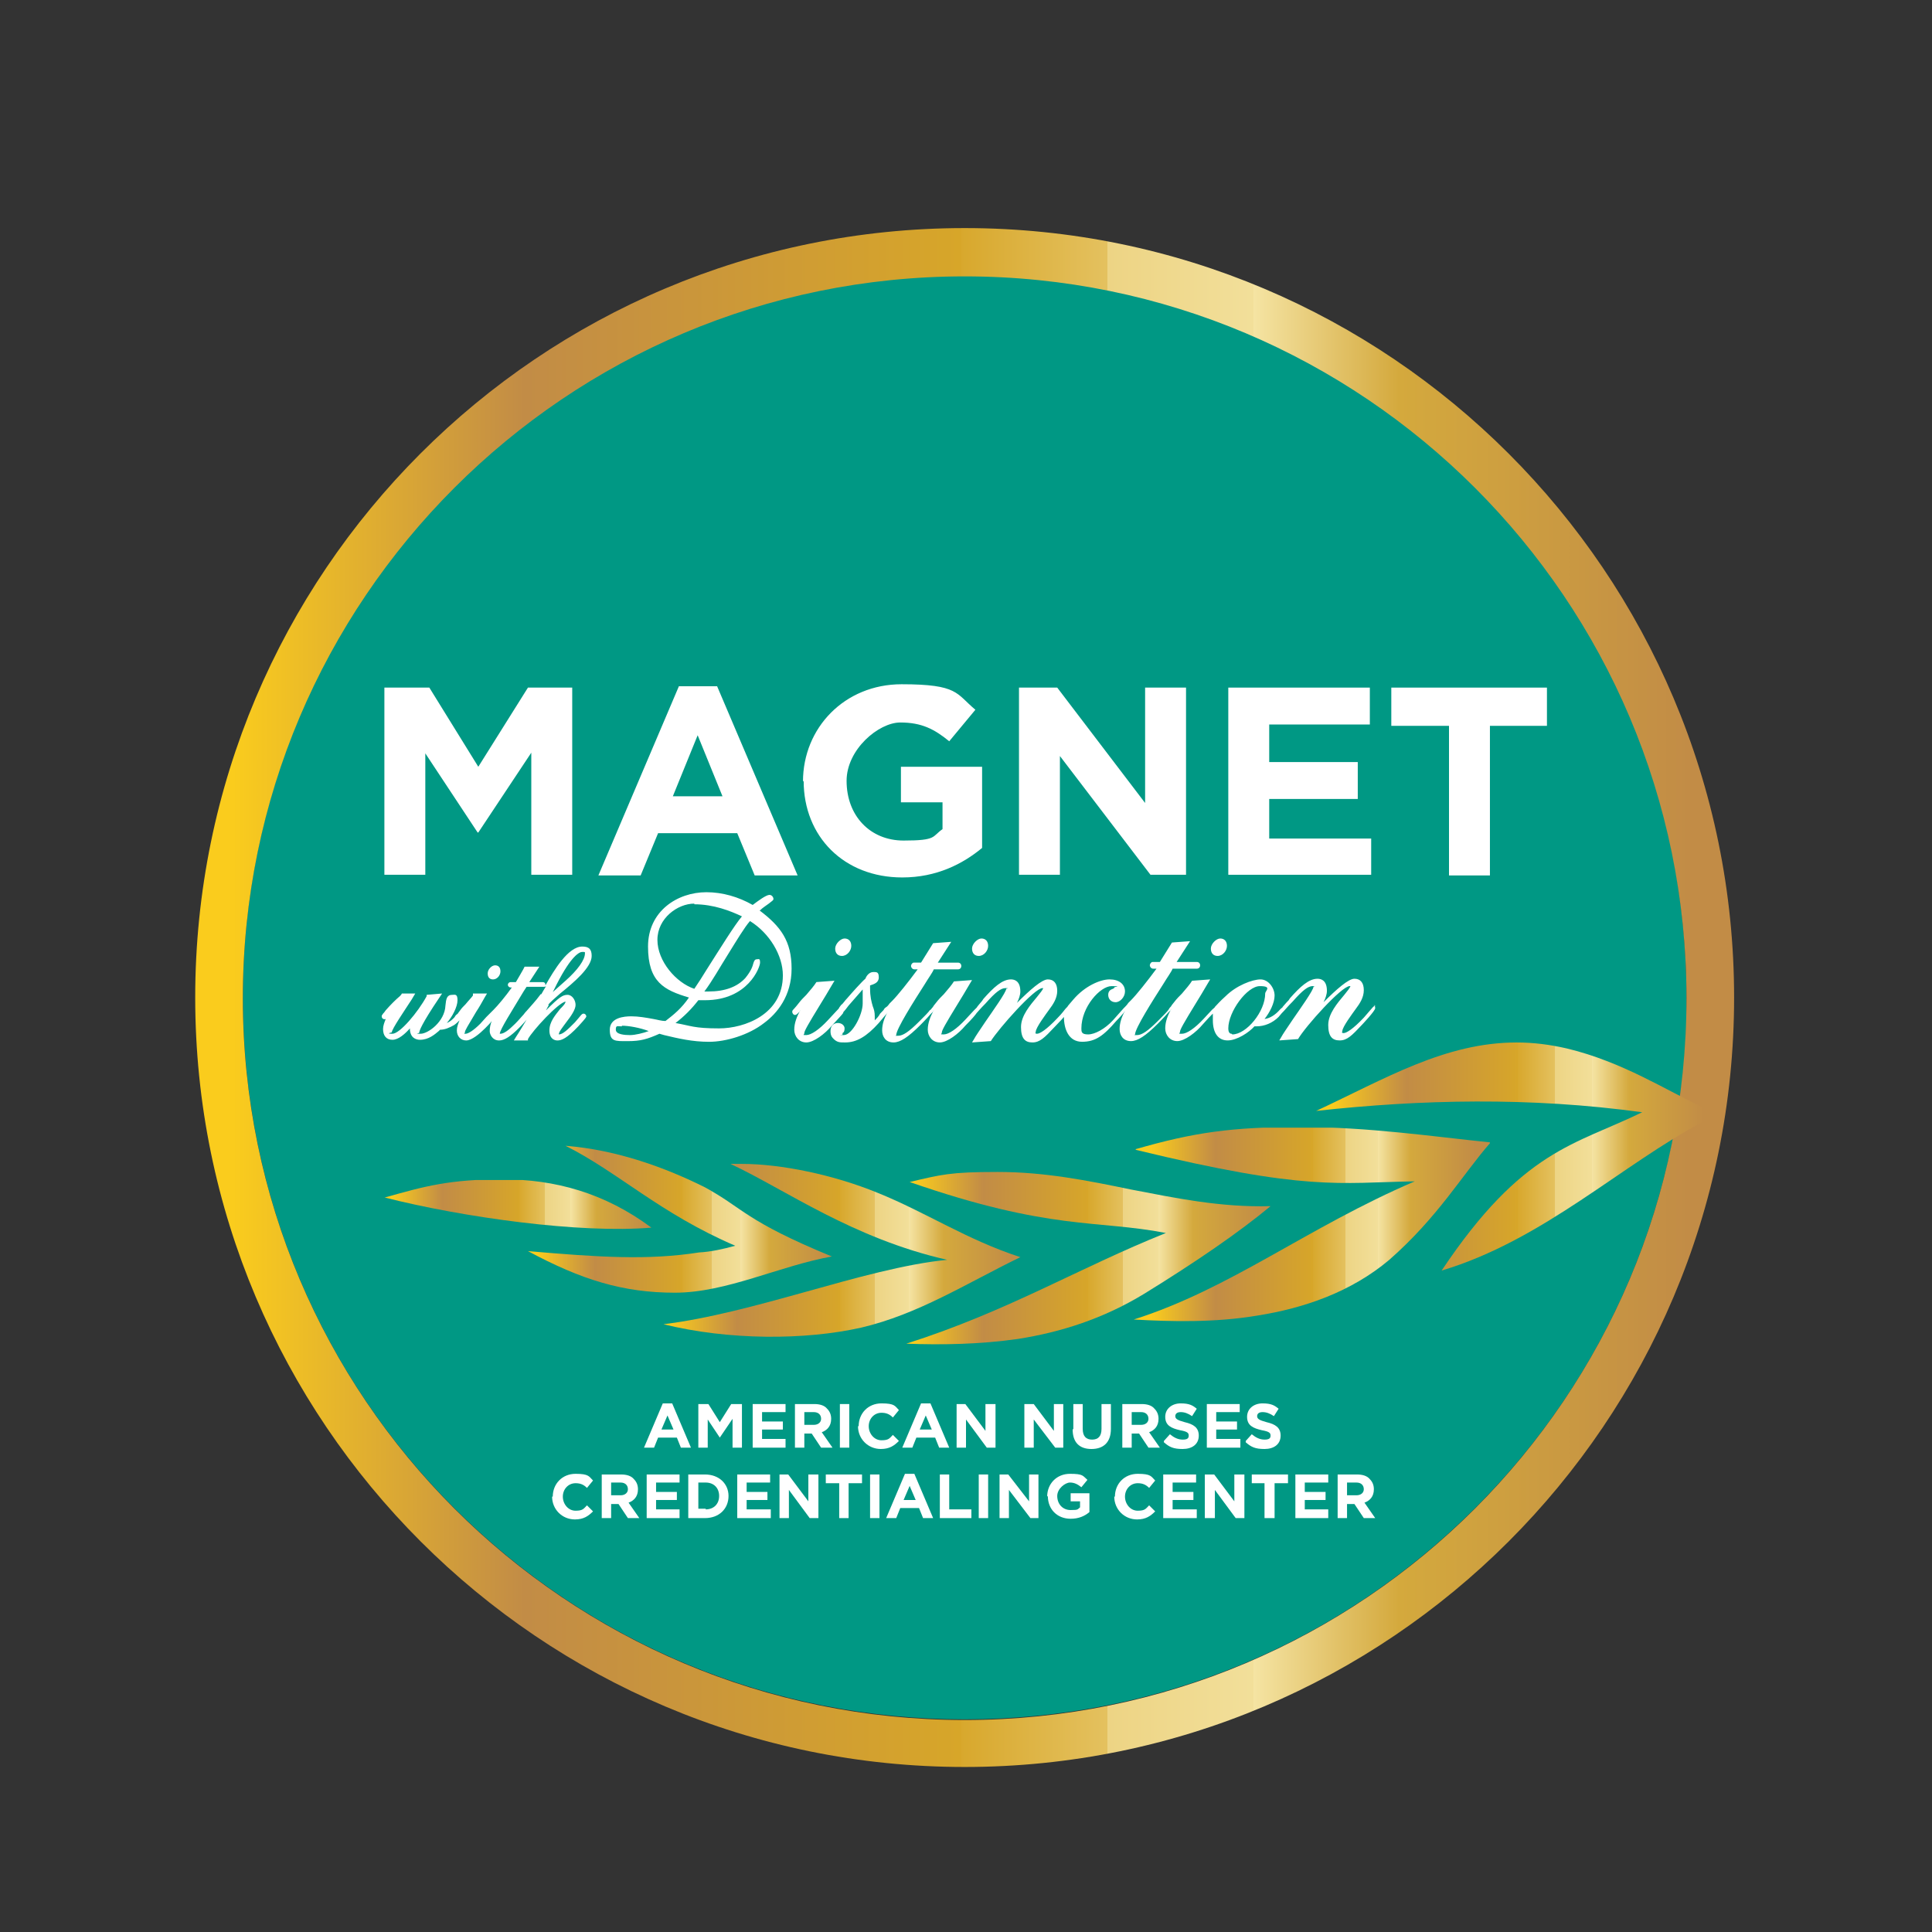<?xml version="1.0" encoding="UTF-8"?>
<svg id="full_color" xmlns="http://www.w3.org/2000/svg" xmlns:xlink="http://www.w3.org/1999/xlink" version="1.1" viewBox="0 0 288 288">
  <rect x="0" y="0" width="288" height="288" fill="#333333" stroke="none"/>
  <!-- Generator: Adobe Illustrator 29.7.1, SVG Export Plug-In . SVG Version: 2.1.1 Build 8)  -->
  <defs>
    <style>
      .st0 {
        fill: none;
      }

      .st1 {
        fill: url(#linear-gradient2);
      }

      .st2 {
        fill: url(#linear-gradient1);
      }

      .st3 {
        fill: url(#linear-gradient3);
      }

      .st4 {
        fill: url(#linear-gradient6);
      }

      .st5 {
        fill: url(#linear-gradient5);
      }

      .st6 {
        fill: url(#linear-gradient4);
      }

      .st7 {
        fill: #009884;
      }

      .st8 {
        fill: url(#linear-gradient);
      }

      .st9 {
        clip-path: url(#clippath-1);
      }

      .st10 {
        clip-path: url(#clippath-3);
      }

      .st11 {
        clip-path: url(#clippath-4);
      }

      .st12 {
        clip-path: url(#clippath-2);
      }

      .st13 {
        clip-path: url(#clippath-6);
      }

      .st14 {
        clip-path: url(#clippath-5);
      }

      .st15 {
        fill: #fff;
      }

      .st16 {
        clip-path: url(#clippath);
      }
    </style>
    <clipPath id="clippath">
      <path class="st0" d="M143.8,34c-63.4,0-114.7,51.4-114.7,114.7s51.4,114.7,114.7,114.7,114.7-51.4,114.7-114.7-51.4-114.7-114.7-114.7ZM143.8,256.4c-59.4,0-107.6-48.2-107.6-107.6s48.2-107.6,107.6-107.6,107.6,48.2,107.6,107.6-48.2,107.6-107.6,107.6Z"/>
    </clipPath>
    <linearGradient id="linear-gradient" x1="1.1" y1="289.1" x2="3" y2="289.1" gradientTransform="translate(-92.4 33390.4) scale(115 -115)" gradientUnits="userSpaceOnUse">
      <stop offset="0" stop-color="#facc1d"/>
      <stop offset="0" stop-color="#facc1d"/>
      <stop offset=".2" stop-color="#c28c46"/>
      <stop offset=".5" stop-color="#d7a629"/>
      <stop offset=".5" stop-color="#d8a82d"/>
      <stop offset=".6" stop-color="#e4c15f"/>
      <stop offset=".6" stop-color="#edd484"/>
      <stop offset=".7" stop-color="#f2df9a"/>
      <stop offset=".7" stop-color="#f5e4a3"/>
      <stop offset=".8" stop-color="#d4a93d"/>
      <stop offset=".9" stop-color="#cb9b41"/>
      <stop offset="1" stop-color="#c28c46"/>
      <stop offset="1" stop-color="#c28c46"/>
    </linearGradient>
    <clipPath id="clippath-1">
      <path class="st0" d="M109.6,185.7c-1.8.5-3.6.9-5.4,1-7.7,1.2-15,.7-25.5-.2,8,4.3,14.2,6.2,21.9,6.2,7.7,0,15.6-4,23.4-5.4-12.9-5.3-13.2-7.2-18.9-10.3-5.8-2.9-13.1-5.6-20.8-6.2,7.8,3.9,14.1,10.1,25.3,14.9"/>
    </clipPath>
    <linearGradient id="linear-gradient1" x1="2.5" y1="291.2" x2="4.4" y2="291.2" gradientTransform="translate(22.7 6854.9) scale(22.9 -22.9)" xlink:href="#linear-gradient"/>
    <clipPath id="clippath-2">
      <path class="st0" d="M108.9,173.5c8.3,3.9,18.2,11.1,32.3,14.3-6.2.6-13.7,2.7-21.2,4.8-7.2,2-14.5,4-21.1,4.8,9.7,2.4,21.1,2.4,29.5.5,8.5-2,15.5-6.5,23.7-10.5-8-2.6-14.1-6.7-21.3-9.6-6.6-2.7-14.4-4.3-20.2-4.3s-1.2,0-1.7,0"/>
    </clipPath>
    <linearGradient id="linear-gradient2" x1="2.6" y1="290.7" x2="4.5" y2="290.7" gradientTransform="translate(29.4 8022.3) scale(27 -27)" xlink:href="#linear-gradient"/>
    <clipPath id="clippath-3">
      <path class="st0" d="M57.3,178.5c11.8,3,29.2,5.4,39.8,4.5-7-5.2-14.4-7.2-22.2-7.2s-11.5,1-17.5,2.7"/>
    </clipPath>
    <linearGradient id="linear-gradient3" x1="2.2" y1="291.7" x2="4.1" y2="291.7" gradientTransform="translate(14.1 6047.5) scale(20.1 -20.1)" xlink:href="#linear-gradient"/>
    <clipPath id="clippath-4">
      <path class="st0" d="M196.2,165.6c15.6-1.7,31.8-2.1,48.6.2-10,4.9-17.8,5.5-29.9,23.6,15.1-4.5,27-15.9,39-22.2v-2.1c-5.6-2.6-12-6.8-20.3-8.8-2.6-.6-5.1-.9-7.5-.9-10.7,0-19.6,5.4-29.9,10.2"/>
    </clipPath>
    <linearGradient id="linear-gradient4" x1="4.1" y1="290.7" x2="6" y2="290.7" gradientTransform="translate(78.8 8662.5) scale(29.2 -29.2)" xlink:href="#linear-gradient"/>
    <clipPath id="clippath-5">
      <path class="st0" d="M135.6,176.2c21,7.3,27.9,5.6,38.2,7.6-13,5.2-23.6,11.7-38.7,16.5,5.3.2,11,.1,16.6-.7,6.4-1,12.7-3,18.8-6.7,7.8-4.8,14.2-9.2,18.9-13.1-7.5.2-14.1-1.2-20.9-2.5-6.3-1.3-12.7-2.6-19.8-2.6s-8.4.4-13.1,1.5"/>
    </clipPath>
    <linearGradient id="linear-gradient5" x1="3.2" y1="290.6" x2="5.1" y2="290.6" gradientTransform="translate(48.1 8171.1) scale(27.5 -27.5)" xlink:href="#linear-gradient"/>
    <clipPath id="clippath-6">
      <path class="st0" d="M169.3,171.4c25.5,6.2,30.2,4.9,41.6,4.7-16.1,6.9-27.4,16-41.9,20.6,5.5.3,12,.5,18.5-.6,6.9-1.1,13.9-3.5,19.6-8.3,7.3-6.4,10.9-12.7,15.1-17.5-8.8-.9-18.2-2.3-28.4-2.3s-15.8.8-24.5,3.3"/>
    </clipPath>
    <linearGradient id="linear-gradient6" x1="3.9" y1="290.7" x2="5.7" y2="290.7" gradientTransform="translate(66.6 8001) scale(26.9 -26.9)" xlink:href="#linear-gradient"/>
  </defs>
  <path class="st7" d="M249.4,166.7,250.7,161.7c.4-3.5.7-7.1.7-10.6v-3c-.1-28.5-11.3-55.3-31.5-75.5-20.3-20.3-47.3-31.5-76.1-31.5s-55.8,11.2-76.1,31.5c-20.3,20.3-31.5,47.4-31.5,76.1s11.2,55.8,31.5,76.1c20.3,20.3,47.4,31.5,76.1,31.5s55.8-11.2,76.1-31.5c14.1-14.1,23.7-31.3,28.4-50.2,1.5-5.6,2.4-13,2.4-13Z"/>
  <g class="st16">
    <rect class="st8" x="27.7" y="32.6" width="232.3" height="232.2"/>
  </g>
  <g>
    <path class="st15" d="M100.4,213.1l-.9-2.1-.9,2.1h1.7ZM98.9,209.2h1.3l2.8,6.6h-1.5l-.6-1.5h-2.8l-.6,1.5h-1.5l2.8-6.6Z"/>
    <polygon class="st15" points="104.1 209.3 105.6 209.3 107.3 212 109 209.3 110.6 209.3 110.6 215.8 109.2 215.8 109.2 211.5 107.3 214.3 107.3 214.3 105.5 211.6 105.5 215.8 104.1 215.8 104.1 209.3"/>
    <polygon class="st15" points="112.2 209.3 117.1 209.3 117.1 210.5 113.6 210.5 113.6 211.9 116.7 211.9 116.7 213.1 113.6 213.1 113.6 214.5 117.1 214.5 117.1 215.8 112.2 215.8 112.2 209.3"/>
    <path class="st15" d="M121.3,212.4c.7,0,1.1-.4,1.1-.9h0c0-.6-.4-1-1.1-1h-1.4v1.9h1.5ZM118.4,209.3h3c.8,0,1.5.2,1.9.7.4.4.6.9.6,1.5h0c0,1.1-.6,1.7-1.4,2l1.6,2.3h-1.7l-1.4-2.1h-1.1v2.1h-1.4v-6.5Z"/>
    <rect class="st15" x="125.2" y="209.3" width="1.4" height="6.5"/>
    <path class="st15" d="M128,212.6h0c0-1.9,1.4-3.4,3.4-3.4s2,.4,2.6,1l-.9,1.1c-.5-.5-1-.7-1.7-.7-1.1,0-1.9.9-1.9,2h0c0,1.1.8,2.1,1.9,2.1s1.2-.3,1.7-.8l.9.9c-.7.7-1.4,1.2-2.7,1.2-1.9,0-3.4-1.5-3.4-3.4"/>
    <path class="st15" d="M138.9,213.1l-.9-2.1-.9,2.1h1.7ZM137.4,209.2h1.3l2.8,6.6h-1.5l-.6-1.5h-2.8l-.6,1.5h-1.5l2.8-6.6Z"/>
    <polygon class="st15" points="142.6 209.3 143.9 209.3 146.9 213.3 146.9 209.3 148.4 209.3 148.4 215.8 147.1 215.8 144 211.6 144 215.8 142.6 215.8 142.6 209.3"/>
    <polygon class="st15" points="152.7 209.3 154.1 209.3 157.1 213.3 157.1 209.3 158.5 209.3 158.5 215.8 157.3 215.8 154.1 211.6 154.1 215.8 152.7 215.8 152.7 209.3"/>
    <g>
      <path class="st15" d="M160,213v-3.7h1.4v3.7c0,1.1.5,1.6,1.4,1.6s1.4-.5,1.4-1.6v-3.7h1.4v3.7c0,2-1.1,3-2.9,3s-2.8-1-2.8-2.9"/>
      <path class="st15" d="M170.1,212.4c.7,0,1.1-.4,1.1-.9h0c0-.6-.4-1-1.1-1h-1.4v1.9h1.5ZM167.2,209.3h3c.8,0,1.5.2,1.9.7.4.4.6.9.6,1.5h0c0,1.1-.6,1.7-1.4,2l1.6,2.3h-1.7l-1.4-2.1h-1.1v2.1h-1.4v-6.5Z"/>
      <path class="st15" d="M173.5,214.8l.9-1c.6.5,1.2.8,1.9.8s.9-.2.9-.6h0c0-.4-.2-.6-1.3-.8-1.3-.3-2.2-.7-2.2-2h0c0-1.2,1-2,2.3-2s1.8.3,2.4.8l-.7,1.1c-.6-.4-1.1-.6-1.7-.6s-.8.3-.8.6h0c0,.4.3.6,1.4.9,1.3.3,2.1.8,2.1,2h0c0,1.3-1,2-2.4,2s-2-.3-2.8-1"/>
    </g>
    <polygon class="st15" points="179.9 209.3 184.8 209.3 184.8 210.5 181.3 210.5 181.3 211.9 184.4 211.9 184.4 213.1 181.3 213.1 181.3 214.5 184.9 214.5 184.9 215.8 179.9 215.8 179.9 209.3"/>
    <g>
      <path class="st15" d="M185.7,214.8l.9-1c.6.5,1.2.8,1.9.8s.9-.2.9-.6h0c0-.4-.2-.6-1.3-.8-1.3-.3-2.2-.7-2.2-2h0c0-1.2,1-2,2.3-2s1.8.3,2.4.8l-.7,1.1c-.6-.4-1.1-.6-1.7-.6s-.8.3-.8.6h0c0,.4.3.6,1.4.9,1.3.3,2.1.8,2.1,2h0c0,1.3-1,2-2.4,2s-2-.3-2.8-1"/>
      <path class="st15" d="M82.4,223.1h0c0-1.9,1.4-3.4,3.4-3.4s2,.4,2.6,1l-.9,1.1c-.5-.5-1-.7-1.7-.7-1.1,0-1.9.9-1.9,2h0c0,1.1.8,2.1,1.9,2.1s1.2-.3,1.7-.8l.9.9c-.7.7-1.4,1.2-2.7,1.2-1.9,0-3.4-1.5-3.4-3.4"/>
      <path class="st15" d="M92.5,222.9c.7,0,1.1-.4,1.1-.9h0c0-.6-.4-1-1.1-1h-1.4v1.9h1.5ZM89.6,219.8h3c.8,0,1.5.2,1.9.7.4.4.6.9.6,1.5h0c0,1.1-.6,1.7-1.4,2l1.6,2.3h-1.7l-1.4-2.1h-1.1v2.1h-1.4v-6.5Z"/>
    </g>
    <polygon class="st15" points="96.4 219.8 101.3 219.8 101.3 221 97.8 221 97.8 222.4 100.9 222.4 100.9 223.6 97.8 223.6 97.8 225 101.3 225 101.3 226.3 96.4 226.3 96.4 219.8"/>
    <path class="st15" d="M105.2,225c1.2,0,2-.8,2-2h0c0-1.2-.8-2-2-2h-1.1v3.9h1.1ZM102.6,219.8h2.5c2.1,0,3.5,1.4,3.5,3.2h0c0,1.9-1.4,3.3-3.5,3.3h-2.5v-6.5Z"/>
    <polygon class="st15" points="109.9 219.8 114.8 219.8 114.8 221 111.3 221 111.3 222.4 114.4 222.4 114.4 223.6 111.3 223.6 111.3 225 114.9 225 114.9 226.3 109.9 226.3 109.9 219.8"/>
    <polygon class="st15" points="116.2 219.8 117.5 219.8 120.5 223.8 120.5 219.8 122 219.8 122 226.3 120.7 226.3 117.6 222.1 117.6 226.3 116.2 226.3 116.2 219.8"/>
    <polygon class="st15" points="125.1 221.1 123.1 221.1 123.1 219.8 128.5 219.8 128.5 221.1 126.5 221.1 126.5 226.3 125.1 226.3 125.1 221.1"/>
    <rect class="st15" x="129.7" y="219.8" width="1.4" height="6.5"/>
    <path class="st15" d="M136.5,223.6l-.9-2.1-.9,2.1h1.7ZM135,219.7h1.3l2.8,6.6h-1.5l-.6-1.5h-2.8l-.6,1.5h-1.5l2.8-6.6Z"/>
    <polygon class="st15" points="140.1 219.8 141.5 219.8 141.5 225 144.8 225 144.8 226.3 140.1 226.3 140.1 219.8"/>
    <rect class="st15" x="145.9" y="219.8" width="1.4" height="6.5"/>
    <polygon class="st15" points="149 219.8 150.3 219.8 153.4 223.8 153.4 219.8 154.8 219.8 154.8 226.3 153.6 226.3 150.4 222.1 150.4 226.3 149 226.3 149 219.8"/>
    <g>
      <path class="st15" d="M156.1,223.1h0c0-1.9,1.4-3.4,3.4-3.4s1.9.3,2.6.9l-.9,1.1c-.5-.4-1-.7-1.7-.7s-1.9.9-1.9,2h0c0,1.2.8,2.1,2,2.1s1-.1,1.4-.4v-.9h-1.4v-1.2h2.8v2.8c-.7.6-1.6,1-2.8,1-2,0-3.4-1.4-3.4-3.4"/>
      <path class="st15" d="M166.2,223.1h0c0-1.9,1.4-3.4,3.4-3.4s2,.4,2.6,1l-.9,1.1c-.5-.5-1-.7-1.7-.7-1.1,0-1.9.9-1.9,2h0c0,1.1.8,2.1,1.9,2.1s1.2-.3,1.7-.8l.9.9c-.7.7-1.4,1.2-2.7,1.2-1.9,0-3.4-1.5-3.4-3.4"/>
    </g>
    <polygon class="st15" points="173.4 219.8 178.3 219.8 178.3 221 174.8 221 174.8 222.4 177.9 222.4 177.9 223.6 174.8 223.6 174.8 225 178.4 225 178.4 226.3 173.4 226.3 173.4 219.8"/>
    <polygon class="st15" points="179.6 219.8 181 219.8 184 223.8 184 219.8 185.5 219.8 185.5 226.3 184.2 226.3 181.1 222.1 181.1 226.3 179.6 226.3 179.6 219.8"/>
    <polygon class="st15" points="188.5 221.1 186.6 221.1 186.6 219.8 192 219.8 192 221.1 190 221.1 190 226.3 188.5 226.3 188.5 221.1"/>
    <polygon class="st15" points="193.1 219.8 198 219.8 198 221 194.5 221 194.5 222.4 197.6 222.4 197.6 223.6 194.5 223.6 194.5 225 198 225 198 226.3 193.1 226.3 193.1 219.8"/>
    <path class="st15" d="M202.2,222.9c.7,0,1.1-.4,1.1-.9h0c0-.6-.4-1-1.1-1h-1.4v1.9h1.5ZM199.3,219.8h3c.8,0,1.5.2,1.9.7.4.4.6.9.6,1.5h0c0,1.1-.6,1.7-1.4,2l1.6,2.3h-1.7l-1.4-2.1h-1.1v2.1h-1.4v-6.5Z"/>
  </g>
  <g>
    <polygon class="st15" points="57.3 102.5 64 102.5 71.3 114.3 78.7 102.5 85.3 102.5 85.3 130.4 79.2 130.4 79.2 112.2 71.3 124.1 71.2 124.1 63.4 112.3 63.4 130.4 57.3 130.4 57.3 102.5"/>
    <path class="st15" d="M107.7,118.7l-3.7-9.1-3.7,9.1h7.4ZM101.2,102.3h5.7l12,28.2h-6.4l-2.6-6.3h-11.8l-2.6,6.3h-6.3l12-28.2Z"/>
    <path class="st15" d="M119.7,116.5h0c0-8,6.2-14.5,14.7-14.5s8.1,1.4,11,3.8l-3.9,4.7c-2.2-1.8-4.1-2.8-7.3-2.8s-8,4-8,8.7h0c0,5.2,3.5,8.9,8.5,8.9s4.2-.6,5.8-1.7v-4h-6.2v-5.3h12.1v12.1c-2.9,2.4-6.8,4.4-11.9,4.4-8.7,0-14.7-6.1-14.7-14.4"/>
    <polygon class="st15" points="151.9 102.5 157.6 102.5 170.7 119.7 170.7 102.5 176.8 102.5 176.8 130.4 171.5 130.4 158 112.7 158 130.4 151.9 130.4 151.9 102.5"/>
    <polygon class="st15" points="183.1 102.5 204.2 102.5 204.2 108 189.2 108 189.2 113.6 202.4 113.6 202.4 119.1 189.2 119.1 189.2 125 204.4 125 204.4 130.4 183.1 130.4 183.1 102.5"/>
    <polygon class="st15" points="216 108.2 207.4 108.2 207.4 102.5 230.6 102.5 230.6 108.2 222.1 108.2 222.1 130.5 216 130.5 216 108.2"/>
    <g>
      <path class="st15" d="M73.5,146c.6,0,1.1-.6,1.1-1.2s-.3-.9-.8-.9-1.1.6-1.1,1.2.3.9.8.9Z"/>
      <path class="st15" d="M81.7,149.8c.2-.3,1-1,1.8-1.7,2.1-1.7,4.7-3.9,4.7-5.6,0-1-.4-1.4-1.4-1.4-2.1,0-4.2,3.5-5.5,5.8,0,0,0,0,0-.1,0-.3-.2-.4-.4-.4h-2l1.5-2.3h-2.2c0,.1-1.3,2.3-1.3,2.3h-.8c-.2,0-.4.2-.4.4s.2.4.4.4h.2c-1,1.4-2.1,2.7-2.7,3.3l-.3.3c-.2.2-.3.3-.4.4,0,0-.2.2-.4.4-.3.3-.6.7-.9,1-1,1-1.8,1.5-2.2,1.5s-.1,0-.1-.2c0-.3.4-.9,1.7-3.1.4-.6.8-1.3,1.3-2.2l.3-.5h-2.1c0,.1,0,.3,0,.3-.2.3-.7.8-1.1,1.3-.3.3-.6.6-.8.9l-.3.4c0,0-.1.2-.2.2,0,0-.1.1-.2.2,0,0-.1.2-.2.3-.3.3-.6.6-1.1.8.8-.9,1.6-2.4,1.6-3.4s-.4-.8-.8-.8c-.8,0-.9.6-1,1.6-.1,2.4-2.6,4.2-3.7,4.2s-.2,0-.2-.2c0-.2.3-1.2,3-5.2l.4-.6-2.3.2v.2c-1.3,2.4-4,5.6-5.1,5.6s-.1-.2-.1-.2c0-.5,2-3.4,2.7-4.5.2-.3.4-.6.5-.8l.3-.5h-2c0,.1-.3.4-.3.4-.6.5-1.4,1.3-2.1,2.1-.2.3-.3.4-.4.5-.1.2-.2.2-.2.4,0,.4.4.5.6.4-.2.5-.4,1-.4,1.5,0,1,.5,1.6,1.4,1.6s1.9-.9,2.6-1.7c0,1.4.9,1.7,1.5,1.7,1.3,0,2.2-.8,2.8-1.3,0,0,.2-.2.2-.2.7,0,1.4-.3,2.1-.7.3-.2.6-.5.8-.7-.2.5-.4,1-.4,1.5,0,.9.6,1.5,1.4,1.5s2-1,2.8-1.8c.5-.5.8-.8,1-1.1-.2.5-.3,1-.3,1.5s.4,1.4,1.4,1.4c.8,0,1.7-.6,3-1.9,0,0,.7-.7,1.1-1.2,0,0,0,0,0,0-.5.8-1,1.7-1.6,2.6l-.3.5h2.1v-.2c.7-1.3,4.5-5.4,5.6-5.6,0,.3-.4.7-.8,1.1-.7.9-1.6,1.9-1.6,3.2s.8,1.5,1.2,1.5c.6,0,1.4-.3,3.1-2.1,1.2-1.3,1.2-1.4,1.2-1.5,0-.2-.2-.4-.4-.4s-.3.1-.7.6c-.2.2-.4.5-.6.7-1.1,1.1-1.8,1.8-2.4,1.8,0-.4.6-1.1,1.1-1.8.7-.9,1.4-1.9,1.4-2.6s-.5-1.5-1.2-1.5-1.2.3-3.2,2.3c0-.1.2-.3.2-.4.1-.2.2-.3.2-.4ZM82.4,147.9l.6-1.2c2.2-4.3,3.4-4.8,3.8-4.8s.4,0,.4.2c0,1-1.1,2.5-2.9,4.1l-1.8,1.6ZM80.6,148.2c-.8,1.1-1.6,1.9-2.1,2.5-.3.3-.4.5-.5.6,0,0,0,0-.1.1-.2.2-.5.6-1.1,1.2-1,1-1.7,1.5-2.2,1.5s-.1,0-.1,0c0-.6,2-3.7,3-5.4.4-.7.8-1.3,1-1.6h2.6c.1,0,.2,0,.3-.1-.3.5-.6,1-.7,1.2Z"/>
      <path class="st15" d="M113.3,135.7c.4-.4.9-.7,1.3-1,.5-.4.7-.5.7-.7s-.2-.6-.6-.6c-.5,0-1.7.9-2.5,1.5-2.1-1.2-4.5-1.9-6.9-1.9-4.3,0-8.7,2.8-8.7,8.1s2.4,6.5,6.1,7.6c-1.1,1.6-2.2,2.5-3.5,3.5-.6,0-1.2-.2-1.8-.3-1.1-.2-2.2-.4-3.3-.4s-3.2.2-3.2,2,.8,1.7,2.7,1.7,2.9-.3,4.7-1.1l.7.2c2.1.5,4.2,1,6.7,1s5.9-1,8.2-2.8c1.9-1.4,4.1-4,4.1-8.1s-1.6-6.3-4.8-8.7ZM100.7,152.5h0c1.3-1,2.4-2.1,3.4-3.4.3,0,.6,0,1,0,6.4,0,8.2-4.9,8.2-5.6s-.2-.5-.5-.5-.4.3-.5.6c-.1.4-.3,1.1-1.2,2.2-1.2,1.3-3,2-5.5,2s-.4,0-.6,0c1.2-1.6,2.3-3.6,3.5-5.5,1.3-2.1,2.5-4.1,3.3-5,2.9,1.8,4.9,5.1,4.9,8.1,0,5.8-5.7,7.9-9.5,7.9s-4.2-.4-6.5-.8ZM103.5,134.8c2.9,0,5.4,1,7.1,1.8-1.1,1.3-3.2,4.7-5.3,8-.6,1-1.2,1.9-1.8,2.8-2.7-.9-5.5-4.1-5.5-7.3s3-5.4,5.5-5.4ZM92.7,152.9c1,0,2.7.3,4,.8-.8.3-2,.6-2.8.6s-2.1-.1-2.1-.8.2-.5.9-.5Z"/>
      <path class="st15" d="M125.5,142.5c.8,0,1.4-.8,1.4-1.5s-.4-1.1-1-1.1-1.4.8-1.4,1.5.4,1.1,1,1.1Z"/>
      <path class="st15" d="M145.9,142.5c.8,0,1.4-.8,1.4-1.5s-.4-1.1-1-1.1-1.4.8-1.4,1.5.4,1.1,1,1.1Z"/>
      <path class="st15" d="M181.5,142.5c.8,0,1.4-.8,1.4-1.5s-.4-1.1-1-1.1-1.4.8-1.4,1.5.4,1.1,1,1.1Z"/>
      <path class="st15" d="M205.1,149.9c-.2,0-.3.1-.5.3-.2.2-.5.6-1.3,1.5-1.6,1.7-2.6,2.3-3,2.3s-.2-.2-.2-.3c0-.6,1.5-2.6,2-3.3.6-.8,1.2-1.7,1.2-2.8s-.5-1.7-1.4-1.7-2.7,1.6-4.6,3.5c.3-.6.5-1.2.5-1.7,0-1.6-.9-1.8-1.4-1.8-1.3,0-2.6,1.2-4.1,2.9l-.2.3c-.5.5-.7.8-.9,1,0,0,0,.1-.2.2l-.2.2c-.7.8-1.5,1.3-2.3,1.4.8-1,1.5-2.4,1.5-3.5s-.9-2.4-2.1-2.4-3.6.9-5.2,2.5c-.9.8-1.3,1.3-1.6,1.6,0,.1-.2.2-.4.4-.4.4-.9,1-1.3,1.4-1.3,1.4-2.5,2.2-3.2,2.2s-.3,0-.3-.3.5-1.2,2.4-4.3c.5-.8,1.1-1.8,1.8-3l.3-.5-2.7.2h0c-.3.5-.9,1.2-1.5,1.9-.4.4-.8.8-1.1,1.2l-.4.5c-.1.2-.2.3-.3.4,0,0-.1.1-.2.3-.2.3-.7.8-1.6,1.7-1.5,1.5-2.4,2.1-3.1,2.1s-.3,0-.3-.1c0-.9,2.6-5,4.2-7.5.6-1,1.2-1.8,1.4-2.3h3.6c.3,0,.5-.2.5-.5s-.2-.5-.5-.5h-3l2-3.1-2.7.2-1.8,2.9h-1.1c-.2,0-.4.3-.4.5s.2.5.5.5h.5c-1.4,1.9-3,3.9-3.8,4.7l-.4.4c-.2.3-.4.5-.5.6,0,0-.1.1-.2.2-.2.2-.6.7-1.6,1.8-1.2,1.3-2.7,2.1-3.7,2.1s-1-.4-1-.9c0-3.2,2.8-6.3,4.5-6.3s.4.1.4.2,0,.1-.2.2c-.3.1-.7.3-.7.9s.4,1.1,1.1,1.1,1.4-.8,1.4-1.6c0-1.1-.9-1.8-2.3-1.8s-3.7,1-5.4,3c-.5.6-.8.9-.9,1.1,0,0,0,0-.2.2-.2.2-.5.7-1.3,1.5-1.6,1.7-2.6,2.3-3,2.3s-.2-.2-.2-.3c0-.6,1.5-2.6,2-3.3.6-.8,1.2-1.7,1.2-2.8s-.5-1.7-1.4-1.7-2.7,1.6-4.6,3.5c.3-.6.5-1.2.5-1.7,0-1.6-.9-1.8-1.4-1.8-1.3,0-2.6,1.2-4.1,2.9l-.2.3c-.4.5-.7.8-.8,1,0,0-.2.2-.4.4-.4.4-.9,1-1.3,1.4-1.3,1.4-2.5,2.2-3.2,2.2s-.3,0-.3-.3.5-1.2,2.4-4.3c.5-.8,1.1-1.8,1.8-3l.3-.5-2.7.2h0c-.3.5-.9,1.2-1.5,1.9-.4.4-.8.8-1.1,1.2l-.4.5c-.1.2-.2.3-.3.4,0,0-.1.2-.3.3-.2.3-.7.8-1.6,1.7-1.5,1.5-2.4,2.1-3.1,2.1s-.3,0-.3-.1c0-.9,2.6-5,4.2-7.5.6-1,1.2-1.8,1.4-2.3h3.6c.3,0,.5-.2.5-.5s-.2-.5-.5-.5h-3l2-3.1-2.7.2-1.8,2.9h-1.1c-.2,0-.4.3-.4.5s.2.5.5.5h.5c-1.4,1.9-3,3.9-3.8,4.7l-.4.4c-.2.3-.4.5-.6.6,0,0-.1.1-.2.2,0,.1-.2.3-.6.7h0c-.2.4-.5.7-.8,1,0-.2,0-.4,0-.6,0-.6-.1-1-.3-1.5-.2-.7-.4-1.4-.4-2.7s0-.2,0-.4c0,0,0,0,0,0,.6-.2,1.3-.4,1.3-1.2s-.3-.8-.8-.8c-.7,0-1.1.7-1.2,1h0c-.5.4-2.1,2.2-2.7,2.9-.4.4-.6.8-.9,1-.1.1-.2.3-.3.4,0,.1-.2.3-.4.5-.4.4-.9,1-1.3,1.4-1.3,1.4-2.5,2.2-3.2,2.2s-.3,0-.3-.3.5-1.2,2.4-4.3c.5-.8,1.1-1.8,1.8-3l.3-.5-2.7.2h0c-.3.5-.9,1.2-1.5,1.9-.4.4-.8.8-1.1,1.2l-.4.5c-.5.6-.6.6-.6.8,0,.3.2.5.4.5s.3-.1.7-.5c0,0,0-.1.1-.2-.5.9-.9,1.9-.9,2.9s.7,1.9,1.8,1.9,2.8-1.3,3.8-2.5c1-1.1,1.5-1.6,1.7-1.9,0,0,0,0,0-.1.2-.2.5-.6.8-1,.6-.7,1.5-1.7,2.1-2.4,0,.5,0,1.1,0,2.1,0,1.7-1.6,4.7-2.8,4.7s-.2,0-.2-.1,0-.1,0-.2c.2-.1.3-.3.3-.7s-.4-.8-1-.8-1.1.4-1.1,1.2.3,1,.6,1.3c.5.4.8.4,1.6.4,1.7,0,3.2-.9,5-2.9.6-.7.9-1.1,1.1-1.3,0,0,.1-.1.2-.3-.5.9-.8,1.8-.8,2.7s.5,1.8,1.7,1.8c1,0,2.2-.8,4-2.6,0,0,1-1,1.5-1.6,0,0,.2-.2.4-.4,0,0,0-.1.1-.2-.5.9-.9,1.9-.9,2.9s.7,1.9,1.8,1.9,2.8-1.3,3.8-2.5c1-1,1.5-1.6,1.7-1.9,0,0,0,0,0,0,.2-.2.5-.6,1.3-1.4,1.5-1.7,2.3-2.3,3-2.3s.1.1.1.1c0,.5-2,3.3-3.1,4.9-.8,1.2-1.5,2.2-1.7,2.6l-.3.5,2.8-.2h0c1.2-1.9,6.5-7.9,7.7-7.9s.1,0,.1,0c0,.2-.5.8-.9,1.3-1,1.2-2.4,2.8-2.4,4.5s.6,2.3,1.7,2.3,1.8-.7,3.3-2.3.8-.8,1.4-1.5c0,0,0,0,0,0,0,1.8.7,3.7,2.7,3.7s3.2-.9,5.1-3.1c.6-.6.9-1,1.1-1.2,0,0,.1-.2.2-.3-.5.9-.8,1.8-.8,2.7s.5,1.8,1.7,1.8c1,0,2.2-.8,4-2.6,0,0,1-1,1.5-1.6,0,0,.2-.2.4-.4,0,0,0-.1.1-.2-.5.9-.9,1.9-.9,2.9s.7,1.9,1.8,1.9,2.8-1.3,3.8-2.5c.7-.8,1.2-1.3,1.5-1.6,0,.2,0,.6,0,1,0,1.9.8,3,2.2,3s3.2-1.2,4-2.1c0,0,.2,0,.3,0,1.2,0,2.4-.5,3.3-1.4.4-.5.6-.7.8-.9,0,0,0,0,0,0,.2-.2.5-.6,1.3-1.4,1.5-1.7,2.3-2.3,3-2.3s.1,0,.1.1c0,.5-2,3.3-3.1,4.9-.8,1.2-1.5,2.2-1.7,2.6l-.3.5,2.8-.2h0c1.1-1.9,6.5-7.9,7.7-7.9s.1,0,.1,0c0,.2-.5.8-.9,1.3-1,1.2-2.4,2.8-2.4,4.5s.6,2.3,1.7,2.3,1.8-.7,3.3-2.3c0,0,2-2.1,2-2.5s-.2-.5-.4-.5ZM183.6,154.1c-.1,0-.5,0-.5-.8,0-2.5,2.8-6.3,4.7-6.3s.8.7.8,1.1c0,2.7-2.8,6.1-4.9,6.1Z"/>
    </g>
  </g>
  <g>
    <g class="st9">
      <rect class="st2" x="78.7" y="170.8" width="45.3" height="21.9"/>
    </g>
    <g class="st12">
      <rect class="st1" x="98.9" y="173.5" width="53.3" height="26.4"/>
    </g>
    <g class="st10">
      <rect class="st3" x="57.3" y="175.9" width="39.8" height="8"/>
    </g>
    <g class="st11">
      <rect class="st6" x="196.2" y="155.4" width="57.7" height="34"/>
    </g>
    <g class="st14">
      <rect class="st5" x="135.1" y="174.7" width="54.3" height="25.9"/>
    </g>
    <g class="st13">
      <rect class="st4" x="169" y="168.1" width="53.1" height="29.2"/>
    </g>
  </g>
</svg>